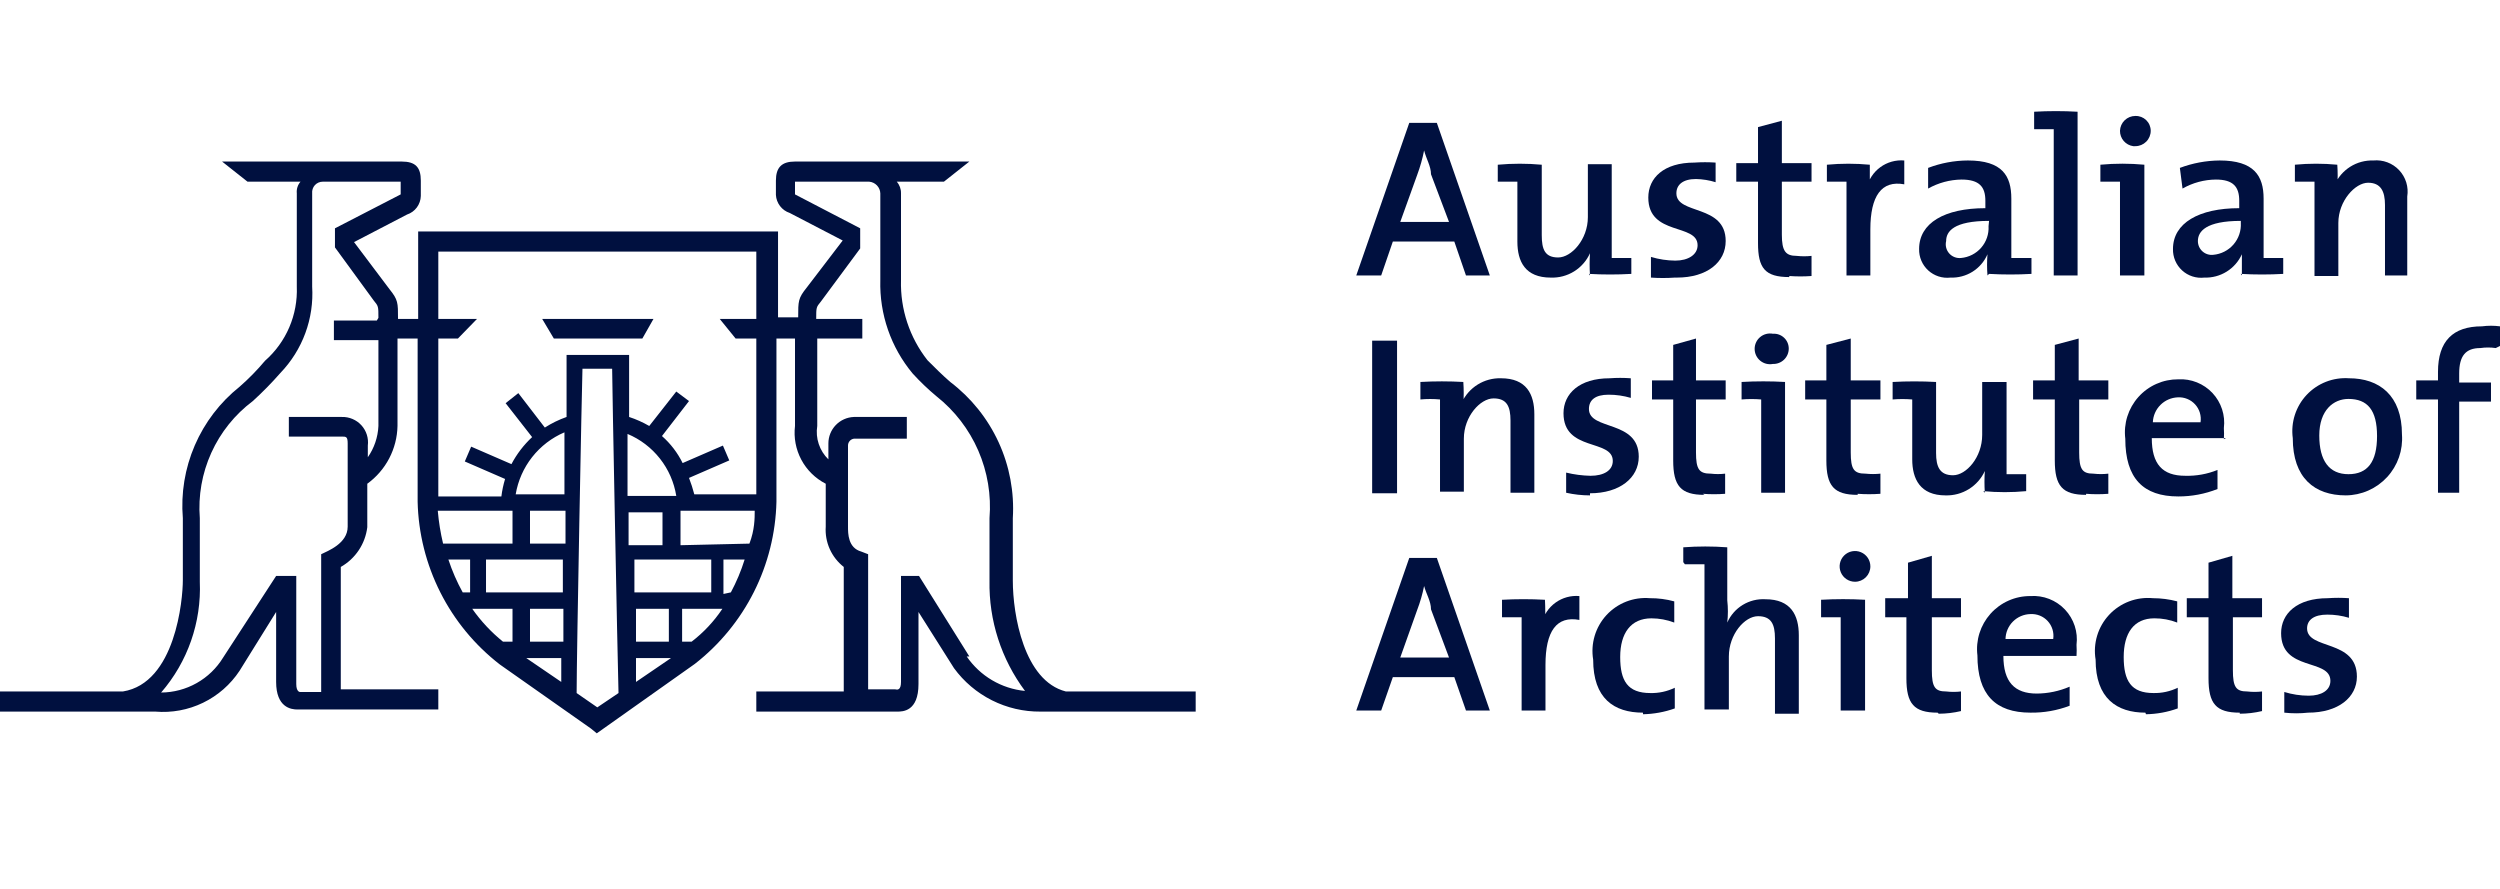<svg width="225" height="80" viewBox="0 0 225 80" fill="none" xmlns="http://www.w3.org/2000/svg">
<path d="M131.938 24.793L130.889 21.741H125.355L124.306 24.793H122.064L126.834 11.058H129.315L134.085 24.793H131.938ZM128.79 15.684C128.79 14.969 128.361 14.301 128.17 13.538C128.023 14.285 127.816 15.018 127.55 15.732L126.023 19.976H130.412L128.79 15.684Z" fill="#00103F"/>
<path d="M143.099 24.793C143.055 24.126 143.055 23.457 143.099 22.79C142.796 23.465 142.298 24.035 141.669 24.426C141.04 24.817 140.309 25.011 139.569 24.984C137.28 24.984 136.564 23.553 136.564 21.741V16.352H134.799V14.825C136.116 14.704 137.441 14.704 138.758 14.825V21.169C138.758 22.456 139.045 23.172 140.237 23.172C141.43 23.172 142.908 21.55 142.908 19.547V14.778H145.055V23.219H146.82V24.65C145.549 24.723 144.275 24.723 143.004 24.65" fill="#00103F"/>
<path d="M150.732 24.983C150.017 25.034 149.3 25.034 148.585 24.983V23.122C149.297 23.337 150.036 23.45 150.779 23.456C151.924 23.456 152.783 22.932 152.783 22.073C152.783 20.07 148.347 21.262 148.347 17.781C148.347 16.016 149.73 14.633 152.497 14.633C153.132 14.588 153.769 14.588 154.405 14.633V16.398C153.832 16.221 153.238 16.125 152.64 16.112C151.447 16.112 150.875 16.636 150.875 17.399C150.875 19.355 155.311 18.353 155.311 21.692C155.311 23.599 153.641 24.983 150.922 24.983" fill="#00103F"/>
<path d="M161.035 24.936C158.841 24.936 158.221 24.125 158.221 21.884V16.351H156.265V14.682H158.221V11.439L160.367 10.867V14.682H163.038V16.351H160.367V21.121C160.367 22.599 160.701 23.029 161.703 23.029C162.146 23.078 162.594 23.078 163.038 23.029V24.841C162.371 24.89 161.702 24.89 161.035 24.841" fill="#00103F"/>
<path d="M167.998 16.923C168.168 16.171 168.604 15.505 169.227 15.049C169.849 14.593 170.616 14.378 171.385 14.443V16.589C169.333 16.208 168.332 17.639 168.332 20.643V24.793H166.185V16.351H164.42V14.825C165.705 14.704 166.999 14.704 168.284 14.825C168.284 15.349 168.284 16.255 168.284 17.066" fill="#00103F"/>
<path d="M178.873 24.793C178.823 24.158 178.823 23.52 178.873 22.885C178.594 23.531 178.126 24.078 177.53 24.453C176.934 24.827 176.238 25.012 175.534 24.984C175.175 25.025 174.811 24.988 174.467 24.877C174.123 24.765 173.807 24.581 173.54 24.337C173.274 24.093 173.062 23.794 172.921 23.462C172.779 23.129 172.711 22.77 172.72 22.408C172.72 20.071 175.01 18.736 178.683 18.736V18.068C178.683 16.828 178.158 16.16 176.536 16.16C175.482 16.175 174.449 16.454 173.531 16.971V15.111C174.674 14.675 175.885 14.449 177.108 14.443C180.209 14.443 181.02 15.826 181.02 17.877V23.219H182.832V24.65C181.561 24.723 180.287 24.723 179.016 24.65M179.016 19.88C175.821 19.88 175.153 20.834 175.153 21.693C175.106 21.886 175.106 22.088 175.153 22.281C175.2 22.474 175.294 22.653 175.424 22.802C175.555 22.952 175.72 23.068 175.906 23.14C176.091 23.213 176.291 23.24 176.488 23.219C177.193 23.158 177.846 22.825 178.309 22.291C178.772 21.757 179.009 21.063 178.969 20.357L179.016 19.88Z" fill="#00103F"/>
<path d="M186.982 24.793H184.836V11.629H183.072V10.056C184.374 9.981 185.68 9.981 186.982 10.056V24.793Z" fill="#00103F"/>
<path d="M193.088 24.792H190.799V16.35H189.034V14.824C190.351 14.702 191.676 14.702 192.993 14.824V24.792H193.088ZM191.991 13.155C191.658 13.109 191.354 12.943 191.134 12.688C190.915 12.434 190.795 12.108 190.799 11.772C190.811 11.413 190.962 11.074 191.22 10.825C191.478 10.575 191.823 10.436 192.182 10.436C192.361 10.43 192.54 10.46 192.708 10.524C192.875 10.588 193.028 10.686 193.157 10.81C193.286 10.935 193.389 11.084 193.459 11.249C193.529 11.415 193.565 11.592 193.565 11.772C193.565 12.139 193.419 12.49 193.16 12.75C192.901 13.009 192.549 13.155 192.182 13.155" fill="#00103F"/>
<path d="M201.769 24.793C201.769 24.125 201.769 23.457 201.769 22.885C201.476 23.531 200.998 24.076 200.395 24.449C199.792 24.823 199.091 25.009 198.382 24.984C198.023 25.025 197.659 24.988 197.315 24.877C196.971 24.765 196.655 24.581 196.389 24.337C196.122 24.093 195.911 23.794 195.769 23.462C195.628 23.129 195.559 22.77 195.568 22.408C195.568 20.071 197.905 18.736 201.531 18.736V18.068C201.531 16.828 201.006 16.16 199.432 16.16C198.377 16.169 197.342 16.448 196.427 16.971L196.188 15.111C197.332 14.68 198.543 14.454 199.766 14.443C202.866 14.443 203.725 15.826 203.725 17.877V23.219H205.49V24.65C204.219 24.723 202.945 24.723 201.674 24.65M201.674 19.88C198.526 19.88 197.81 20.834 197.81 21.693C197.809 21.868 197.845 22.042 197.916 22.203C197.987 22.363 198.092 22.507 198.222 22.624C198.353 22.742 198.507 22.83 198.675 22.883C198.842 22.936 199.019 22.953 199.193 22.933C199.898 22.872 200.551 22.539 201.014 22.005C201.477 21.471 201.714 20.777 201.674 20.071V19.88Z" fill="#00103F"/>
<path d="M210.118 16.636C210.412 15.965 210.902 15.397 211.522 15.006C212.143 14.615 212.866 14.419 213.6 14.443C214.028 14.401 214.46 14.458 214.862 14.609C215.265 14.76 215.628 15.001 215.922 15.315C216.217 15.628 216.436 16.004 216.563 16.415C216.689 16.826 216.72 17.261 216.652 17.686V24.792H214.649V18.449C214.649 17.209 214.267 16.446 213.123 16.446C211.978 16.446 210.451 18.067 210.451 20.07V24.84H208.305V16.35H206.54V14.824C207.809 14.703 209.087 14.703 210.356 14.824C210.402 15.475 210.402 16.128 210.356 16.779" fill="#00103F"/>
<path d="M123.494 30.659H125.735V44.394H123.494V30.659Z" fill="#00103F"/>
<path d="M131.556 36.237C131.865 35.566 132.364 35 132.991 34.61C133.619 34.22 134.347 34.023 135.086 34.044C137.376 34.044 138.091 35.474 138.091 37.287V44.345H135.945V37.859C135.945 36.571 135.611 35.856 134.418 35.856C133.226 35.856 131.747 37.477 131.747 39.48V44.25H129.601V35.951C129.014 35.897 128.423 35.897 127.836 35.951V34.377C129.123 34.304 130.413 34.304 131.699 34.377C131.746 35.044 131.746 35.714 131.699 36.38" fill="#00103F"/>
<path d="M143.1 44.585C142.378 44.585 141.658 44.505 140.953 44.347V42.534C141.672 42.709 142.408 42.805 143.147 42.821C144.34 42.821 145.151 42.344 145.151 41.485C145.151 39.482 140.715 40.674 140.715 37.193C140.715 35.428 142.146 34.045 144.864 34.045C145.5 33.998 146.137 33.998 146.772 34.045V35.81C146.122 35.618 145.447 35.522 144.769 35.523C143.577 35.523 143.004 36 143.004 36.811C143.004 38.767 147.488 37.765 147.488 41.104C147.488 43.011 145.771 44.395 143.1 44.395" fill="#00103F"/>
<path d="M153.402 44.537C151.256 44.537 150.588 43.726 150.588 41.437V35.952H148.68V34.235H150.588V31.04L152.639 30.468V34.235H155.31V35.952H152.639V40.722C152.639 42.248 152.925 42.629 153.975 42.629C154.402 42.679 154.835 42.679 155.262 42.629V44.442C154.596 44.493 153.926 44.493 153.259 44.442" fill="#00103F"/>
<path d="M160.654 44.345H158.507V35.951C157.92 35.902 157.33 35.902 156.742 35.951V34.377C158.045 34.302 159.351 34.302 160.654 34.377V44.345ZM159.557 32.756C159.357 32.793 159.151 32.786 158.954 32.736C158.758 32.685 158.574 32.591 158.418 32.461C158.261 32.331 158.135 32.169 158.049 31.985C157.962 31.801 157.918 31.6 157.918 31.396C157.918 31.193 157.962 30.992 158.049 30.808C158.135 30.624 158.261 30.462 158.418 30.332C158.574 30.202 158.758 30.108 158.954 30.058C159.151 30.007 159.357 30 159.557 30.037C159.74 30.024 159.924 30.049 160.097 30.11C160.27 30.171 160.429 30.268 160.563 30.393C160.698 30.518 160.805 30.67 160.878 30.839C160.951 31.007 160.988 31.189 160.988 31.373C160.988 31.558 160.951 31.742 160.878 31.913C160.806 32.084 160.699 32.239 160.566 32.368C160.432 32.497 160.274 32.598 160.101 32.664C159.927 32.731 159.742 32.762 159.557 32.756Z" fill="#00103F"/>
<path d="M167.188 44.537C165.041 44.537 164.373 43.726 164.373 41.437V35.952H162.465V34.235H164.373V31.04L166.567 30.468V34.235H169.239V35.952H166.567V40.722C166.567 42.248 166.854 42.629 167.903 42.629C168.347 42.676 168.795 42.676 169.239 42.629V44.442C168.556 44.491 167.87 44.491 167.188 44.442" fill="#00103F"/>
<path d="M178.635 44.346C178.591 43.695 178.591 43.042 178.635 42.391C178.327 43.062 177.828 43.628 177.2 44.018C176.573 44.408 175.844 44.605 175.106 44.585C172.816 44.585 172.101 43.106 172.101 41.342V35.952C171.513 35.903 170.923 35.903 170.336 35.952V34.378C171.638 34.306 172.944 34.306 174.247 34.378V40.769C174.247 42.009 174.581 42.773 175.773 42.773C176.966 42.773 178.397 41.151 178.397 39.148V34.378H180.591V42.677H182.356V44.203C181.071 44.324 179.777 44.324 178.492 44.203" fill="#00103F"/>
<path d="M187.747 44.537C185.6 44.537 184.932 43.726 184.932 41.437V35.952H182.977V34.235H184.932V31.04L187.079 30.468V34.235H189.75V35.952H187.126V40.722C187.126 42.248 187.413 42.629 188.414 42.629C188.858 42.681 189.306 42.681 189.75 42.629V44.442C189.083 44.493 188.413 44.493 187.747 44.442" fill="#00103F"/>
<path d="M200.339 39.434H193.661C193.661 41.77 194.615 42.82 196.666 42.82C197.662 42.848 198.652 42.669 199.575 42.295V44.012C198.452 44.456 197.254 44.683 196.046 44.68C192.897 44.68 191.276 43.058 191.276 39.481C191.194 38.809 191.257 38.126 191.46 37.48C191.663 36.834 192.002 36.238 192.453 35.732C192.904 35.227 193.458 34.823 194.078 34.549C194.697 34.274 195.368 34.135 196.046 34.139C196.618 34.107 197.19 34.201 197.722 34.414C198.254 34.627 198.732 34.955 199.124 35.373C199.515 35.792 199.81 36.291 199.987 36.837C200.164 37.382 200.219 37.959 200.148 38.527C200.17 38.861 200.17 39.195 200.148 39.529M195.998 35.761C195.411 35.785 194.854 36.028 194.439 36.444C194.023 36.859 193.78 37.416 193.756 38.003H198.049C198.092 37.715 198.07 37.421 197.986 37.142C197.901 36.864 197.754 36.608 197.558 36.393C197.361 36.178 197.119 36.01 196.849 35.901C196.58 35.791 196.289 35.744 195.998 35.761Z" fill="#00103F"/>
<path d="M211.12 44.584C208.306 44.584 206.35 43.011 206.35 39.434C206.256 38.733 206.32 38.019 206.536 37.346C206.752 36.672 207.115 36.055 207.599 35.539C208.083 35.023 208.676 34.622 209.334 34.363C209.993 34.105 210.7 33.996 211.406 34.044C214.125 34.044 216.176 35.57 216.176 39.1C216.228 39.797 216.137 40.498 215.907 41.159C215.677 41.819 215.313 42.426 214.839 42.94C214.365 43.454 213.79 43.866 213.15 44.149C212.511 44.432 211.819 44.58 211.12 44.584ZM211.358 35.904C210.023 35.904 208.735 36.906 208.735 39.195C208.735 41.484 209.641 42.677 211.358 42.677C213.076 42.677 213.934 41.58 213.934 39.243C213.934 36.906 213.076 35.904 211.358 35.904Z" fill="#00103F"/>
<path d="M224.618 31.325C224.16 31.258 223.694 31.258 223.235 31.325C221.899 31.325 221.327 32.04 221.327 33.614V34.425H224.189V36.142H221.327V44.345H219.419V35.951H217.463V34.234H219.419V33.471C219.419 30.705 220.755 29.37 223.378 29.37C223.916 29.3 224.462 29.3 225 29.37V31.134L224.618 31.325Z" fill="#00103F"/>
<path d="M131.938 63.949L130.889 60.944H125.355L124.306 63.949H122.064L126.834 50.213H129.315L134.085 63.949H131.938ZM128.79 54.84C128.79 54.124 128.361 53.456 128.17 52.741C128.023 53.472 127.816 54.19 127.55 54.887L126.023 59.18H130.412L128.79 54.84Z" fill="#00103F"/>
<path d="M138.759 56.079C138.938 55.335 139.379 54.681 140.001 54.234C140.622 53.788 141.383 53.579 142.145 53.646V55.793C140.094 55.411 139.093 56.794 139.093 59.846V63.948H136.946V55.554H135.181V53.98C136.468 53.907 137.758 53.907 139.045 53.98C139.084 54.727 139.084 55.475 139.045 56.222" fill="#00103F"/>
<path d="M147.869 64.139C145.246 64.139 143.385 62.852 143.385 59.37C143.267 58.654 143.313 57.92 143.521 57.224C143.729 56.529 144.093 55.89 144.585 55.356C145.077 54.823 145.685 54.409 146.362 54.145C147.038 53.882 147.766 53.777 148.489 53.837C149.23 53.832 149.969 53.928 150.684 54.124V56.031C150.028 55.782 149.334 55.652 148.632 55.65C146.772 55.65 145.818 56.985 145.818 59.131C145.818 61.278 146.486 62.375 148.537 62.375C149.296 62.392 150.048 62.229 150.731 61.898V63.758C149.812 64.086 148.845 64.263 147.869 64.282" fill="#00103F"/>
<path d="M151.495 50.594V49.258C152.812 49.159 154.136 49.159 155.454 49.258V54.028C155.529 54.693 155.529 55.365 155.454 56.031C155.744 55.373 156.229 54.819 156.842 54.444C157.456 54.069 158.17 53.89 158.888 53.932C161.178 53.932 161.893 55.363 161.893 57.175V64.234H159.747V57.461C159.747 56.174 159.413 55.458 158.22 55.458C157.028 55.458 155.597 57.08 155.597 59.083V63.852H153.403V50.784H151.638" fill="#00103F"/>
<path d="M167.856 63.947H165.662V55.553H163.897V53.979C165.216 53.904 166.538 53.904 167.856 53.979V64.09V63.947ZM166.95 52.358C166.676 52.358 166.409 52.276 166.181 52.124C165.954 51.972 165.777 51.756 165.672 51.504C165.567 51.251 165.54 50.973 165.593 50.705C165.647 50.436 165.778 50.19 165.972 49.996C166.165 49.803 166.412 49.671 166.68 49.618C166.948 49.565 167.227 49.592 167.479 49.697C167.732 49.801 167.948 49.979 168.1 50.206C168.252 50.434 168.333 50.701 168.333 50.974C168.333 51.341 168.188 51.693 167.928 51.952C167.669 52.212 167.317 52.358 166.95 52.358Z" fill="#00103F"/>
<path d="M174.39 64.14C172.244 64.14 171.576 63.329 171.576 61.04V55.555H169.668V53.838H171.719V50.642L173.866 50.023V53.838H176.489V55.555H173.866V60.324C173.866 61.85 174.152 62.232 175.154 62.232C175.597 62.284 176.046 62.284 176.489 62.232V63.997C175.833 64.152 175.161 64.232 174.486 64.235" fill="#00103F"/>
<path d="M186.744 59.035H180.305C180.305 61.372 181.307 62.421 183.31 62.421C184.327 62.414 185.333 62.203 186.267 61.801V63.518C185.14 63.946 183.943 64.156 182.738 64.138C179.589 64.138 177.968 62.517 177.968 58.987C177.886 58.315 177.949 57.633 178.152 56.986C178.355 56.34 178.694 55.744 179.145 55.239C179.596 54.733 180.15 54.33 180.77 54.055C181.389 53.78 182.06 53.641 182.738 53.646C183.314 53.606 183.891 53.694 184.429 53.904C184.967 54.114 185.452 54.441 185.848 54.86C186.245 55.28 186.544 55.782 186.724 56.33C186.903 56.879 186.959 57.461 186.887 58.033C186.907 58.367 186.907 58.702 186.887 59.035M182.738 55.267C182.147 55.279 181.584 55.52 181.166 55.937C180.748 56.355 180.508 56.918 180.496 57.509H184.789C184.832 57.221 184.81 56.927 184.725 56.649C184.64 56.37 184.494 56.114 184.297 55.899C184.101 55.684 183.859 55.516 183.589 55.407C183.319 55.298 183.028 55.25 182.738 55.267Z" fill="#00103F"/>
<path d="M193.088 64.139C190.513 64.139 188.605 62.851 188.605 59.369C188.485 58.649 188.532 57.91 188.742 57.211C188.953 56.512 189.321 55.87 189.819 55.335C190.316 54.801 190.93 54.388 191.613 54.128C192.296 53.868 193.029 53.769 193.756 53.837C194.497 53.838 195.234 53.934 195.95 54.123V56.031C195.297 55.777 194.601 55.648 193.899 55.649C192.039 55.649 191.133 56.985 191.133 59.131C191.133 61.277 191.801 62.374 193.804 62.374C194.563 62.392 195.315 62.228 195.998 61.897V63.757C195.08 64.09 194.113 64.267 193.136 64.282" fill="#00103F"/>
<path d="M201.58 64.14C199.433 64.14 198.766 63.329 198.766 61.04V55.555H196.81V53.838H198.766V50.642L200.912 50.023V53.838H203.583V55.555H200.96V60.324C200.96 61.85 201.246 62.232 202.248 62.232C202.691 62.284 203.14 62.284 203.583 62.232V63.997C202.927 64.152 202.254 64.232 201.58 64.235" fill="#00103F"/>
<path d="M207.732 64.139C207.019 64.217 206.299 64.217 205.586 64.139V62.279C206.297 62.498 207.036 62.61 207.78 62.613C208.925 62.613 209.736 62.136 209.736 61.278C209.736 59.227 205.3 60.467 205.3 56.986C205.3 55.221 206.731 53.838 209.497 53.838C210.132 53.793 210.77 53.793 211.405 53.838V55.602C210.771 55.41 210.112 55.314 209.449 55.316C208.257 55.316 207.637 55.793 207.637 56.556C207.637 58.512 212.121 57.51 212.121 60.896C212.121 62.756 210.451 64.139 207.732 64.139Z" fill="#00103F"/>
<path d="M95.924 62.232C92.156 61.278 91.154 55.317 91.154 52.264V46.636C91.296 44.288 90.857 41.941 89.875 39.803C88.893 37.665 87.399 35.802 85.526 34.379C84.81 33.759 84.142 33.092 83.475 32.424C81.863 30.375 81.019 27.828 81.09 25.222V17.4C81.1 17.015 80.963 16.64 80.708 16.351H84.953L87.243 14.539H71.55C70.357 14.539 69.832 15.063 69.832 16.256V17.544C69.852 17.907 69.981 18.256 70.203 18.546C70.424 18.835 70.727 19.051 71.073 19.165L75.843 21.645L72.599 25.89C71.836 26.844 71.836 27.082 71.836 28.561H70.023V20.834H37.635V28.704H35.822C35.822 27.225 35.822 26.987 35.059 26.033L31.863 21.788L36.633 19.308C36.986 19.191 37.295 18.968 37.517 18.669C37.739 18.37 37.863 18.011 37.874 17.639V16.256C37.874 15.063 37.397 14.539 36.156 14.539H19.986L22.276 16.351H27.046C26.921 16.494 26.827 16.661 26.77 16.841C26.712 17.022 26.693 17.212 26.712 17.4V25.794C26.762 27.05 26.531 28.301 26.036 29.456C25.541 30.612 24.794 31.642 23.85 32.471C23.148 33.309 22.383 34.09 21.56 34.809C19.804 36.21 18.42 38.022 17.53 40.085C16.64 42.147 16.271 44.398 16.456 46.636V52.217C16.456 53.981 15.789 61.469 11.066 62.232H0V64.044H13.976C15.454 64.17 16.938 63.895 18.272 63.249C19.607 62.603 20.743 61.609 21.56 60.372L24.852 55.078V61.374C24.852 63.663 26.187 63.854 26.76 63.854H39.448V62.041H30.671V51.024C31.321 50.656 31.875 50.141 32.289 49.52C32.704 48.898 32.966 48.188 33.056 47.447V43.536C33.88 42.939 34.555 42.159 35.027 41.257C35.498 40.355 35.755 39.355 35.775 38.338V30.468H37.587V45.158C37.653 47.995 38.351 50.781 39.63 53.314C40.909 55.847 42.737 58.063 44.981 59.8L53.185 65.571L53.71 66L62.534 59.752C64.763 58.015 66.579 55.805 67.849 53.281C69.119 50.757 69.813 47.983 69.88 45.158V30.468H71.55V38.338C71.424 39.383 71.622 40.442 72.117 41.371C72.611 42.301 73.379 43.056 74.316 43.536V47.4C74.27 48.09 74.394 48.781 74.677 49.413C74.96 50.045 75.393 50.598 75.938 51.024V62.232H68.068V64.044H80.756C81.233 64.044 82.664 64.044 82.664 61.565V55.078L85.86 60.134C86.752 61.355 87.923 62.347 89.275 63.027C90.627 63.707 92.121 64.056 93.635 64.044H107.611V62.232H95.924ZM33.914 28.847H30.051V30.611H34.058V38.338C34.012 39.347 33.681 40.323 33.104 41.152V40.102C33.145 39.775 33.115 39.442 33.016 39.127C32.916 38.812 32.75 38.522 32.528 38.277C32.306 38.032 32.033 37.839 31.729 37.709C31.425 37.58 31.097 37.517 30.766 37.527H25.996V39.292H30.766C31.148 39.292 31.291 39.292 31.291 39.912V47.4C31.291 48.926 29.479 49.593 28.906 49.88V62.28H26.998C26.998 62.28 26.664 62.28 26.664 61.565V51.835H24.852L20.082 59.18C19.497 60.136 18.677 60.928 17.7 61.478C16.723 62.029 15.622 62.322 14.501 62.328C16.89 59.57 18.136 56.005 17.983 52.36V46.636C17.827 44.62 18.182 42.597 19.016 40.755C19.85 38.912 21.135 37.31 22.753 36.096C23.627 35.301 24.455 34.457 25.233 33.569C26.222 32.541 26.988 31.32 27.48 29.982C27.973 28.644 28.182 27.218 28.095 25.794V17.4C28.082 17.267 28.096 17.133 28.139 17.006C28.18 16.879 28.248 16.762 28.338 16.663C28.428 16.564 28.538 16.485 28.661 16.432C28.783 16.378 28.915 16.351 29.049 16.351H36.061V17.496L30.146 20.548V22.265L33.628 27.035C34.058 27.559 34.058 27.559 34.058 28.608L33.914 28.847ZM65.11 53.457V50.356H67.018C66.699 51.379 66.284 52.369 65.778 53.313L65.11 53.457ZM61.246 49.069V45.969H67.924C67.924 46.636 67.924 47.686 67.448 48.926L61.246 49.069ZM56.477 46.112H59.625V49.069H56.572V46.112H56.477ZM56.477 44.633V39.053C57.623 39.533 58.627 40.297 59.395 41.274C60.163 42.25 60.669 43.407 60.865 44.633H56.477ZM57.24 59.227H60.388L57.24 61.374V59.227ZM60.102 57.749H57.24V54.792H60.197V57.749H60.102ZM57.097 53.313V50.356H64.013V53.313H57.097ZM39.448 28.704V22.647H68.068V28.704H64.776L66.207 30.468H68.068V44.49H62.487C62.356 43.989 62.197 43.495 62.01 43.012L65.635 41.438L65.062 40.102L61.437 41.676C60.983 40.752 60.35 39.925 59.577 39.244L62.01 36.096L60.865 35.238L58.432 38.338C57.858 38.005 57.25 37.733 56.62 37.527V31.947H50.991V37.527C50.305 37.769 49.649 38.089 49.035 38.481L46.65 35.381L45.506 36.287L47.891 39.339C47.138 40.04 46.509 40.862 46.03 41.772L42.405 40.198L41.833 41.533L45.458 43.107C45.301 43.621 45.189 44.148 45.124 44.681H39.448V30.468H41.213L42.93 28.704H39.448ZM50.514 57.749H47.7V54.792H50.705V57.749H50.514ZM50.514 59.227V61.374L47.366 59.227H50.514ZM50.514 53.313H43.741V50.356H50.657V53.313H50.514ZM42.214 53.313H41.642C41.122 52.37 40.691 51.38 40.354 50.356H42.31V53.313H42.214ZM39.877 48.926C39.645 47.953 39.486 46.965 39.4 45.969H46.126V48.926H39.877ZM50.705 44.49H46.412C46.616 43.267 47.126 42.114 47.892 41.139C48.659 40.164 49.659 39.397 50.8 38.91V44.49H50.705ZM50.705 48.926H47.7V45.969H50.896V48.926H50.705ZM42.501 54.792H46.126V57.749H45.267C44.212 56.897 43.281 55.901 42.501 54.792ZM53.758 63.663L51.897 62.375C51.897 58.894 52.374 34.427 52.422 33.187H55.093C55.093 34.427 55.57 58.894 55.666 62.375L53.758 63.663ZM62.248 57.749H61.39V54.792H65.015C64.261 55.923 63.326 56.922 62.248 57.749ZM87.243 59.084L82.711 51.835H81.09V61.374C81.09 62.137 80.756 62.089 80.565 62.041H78.132V49.88L77.512 49.641C76.32 49.307 76.32 48.02 76.32 47.4V40.102C76.318 39.953 76.37 39.809 76.466 39.695C76.563 39.581 76.697 39.505 76.844 39.483H81.614V37.527H76.844C76.228 37.552 75.646 37.814 75.219 38.258C74.792 38.703 74.554 39.295 74.555 39.912V41.343C74.159 40.959 73.861 40.486 73.687 39.962C73.512 39.44 73.466 38.882 73.553 38.338V30.468H77.608V28.704H73.458C73.458 27.654 73.458 27.654 73.887 27.13L77.417 22.36V20.548L71.55 17.496V16.351H78.228C78.494 16.374 78.742 16.494 78.927 16.687C79.111 16.88 79.219 17.134 79.229 17.4V25.222C79.147 28.281 80.181 31.265 82.139 33.616C82.806 34.348 83.524 35.033 84.285 35.667C85.921 36.962 87.213 38.641 88.045 40.554C88.877 42.468 89.224 44.557 89.055 46.636V52.264C88.989 55.834 90.114 59.325 92.251 62.184C91.203 62.083 90.19 61.752 89.284 61.217C88.377 60.681 87.599 59.953 87.004 59.084" fill="#00103F"/>
<path d="M48.797 28.702L49.846 30.467H57.812L58.814 28.702H48.797Z" fill="#00103F"/>
</svg>
